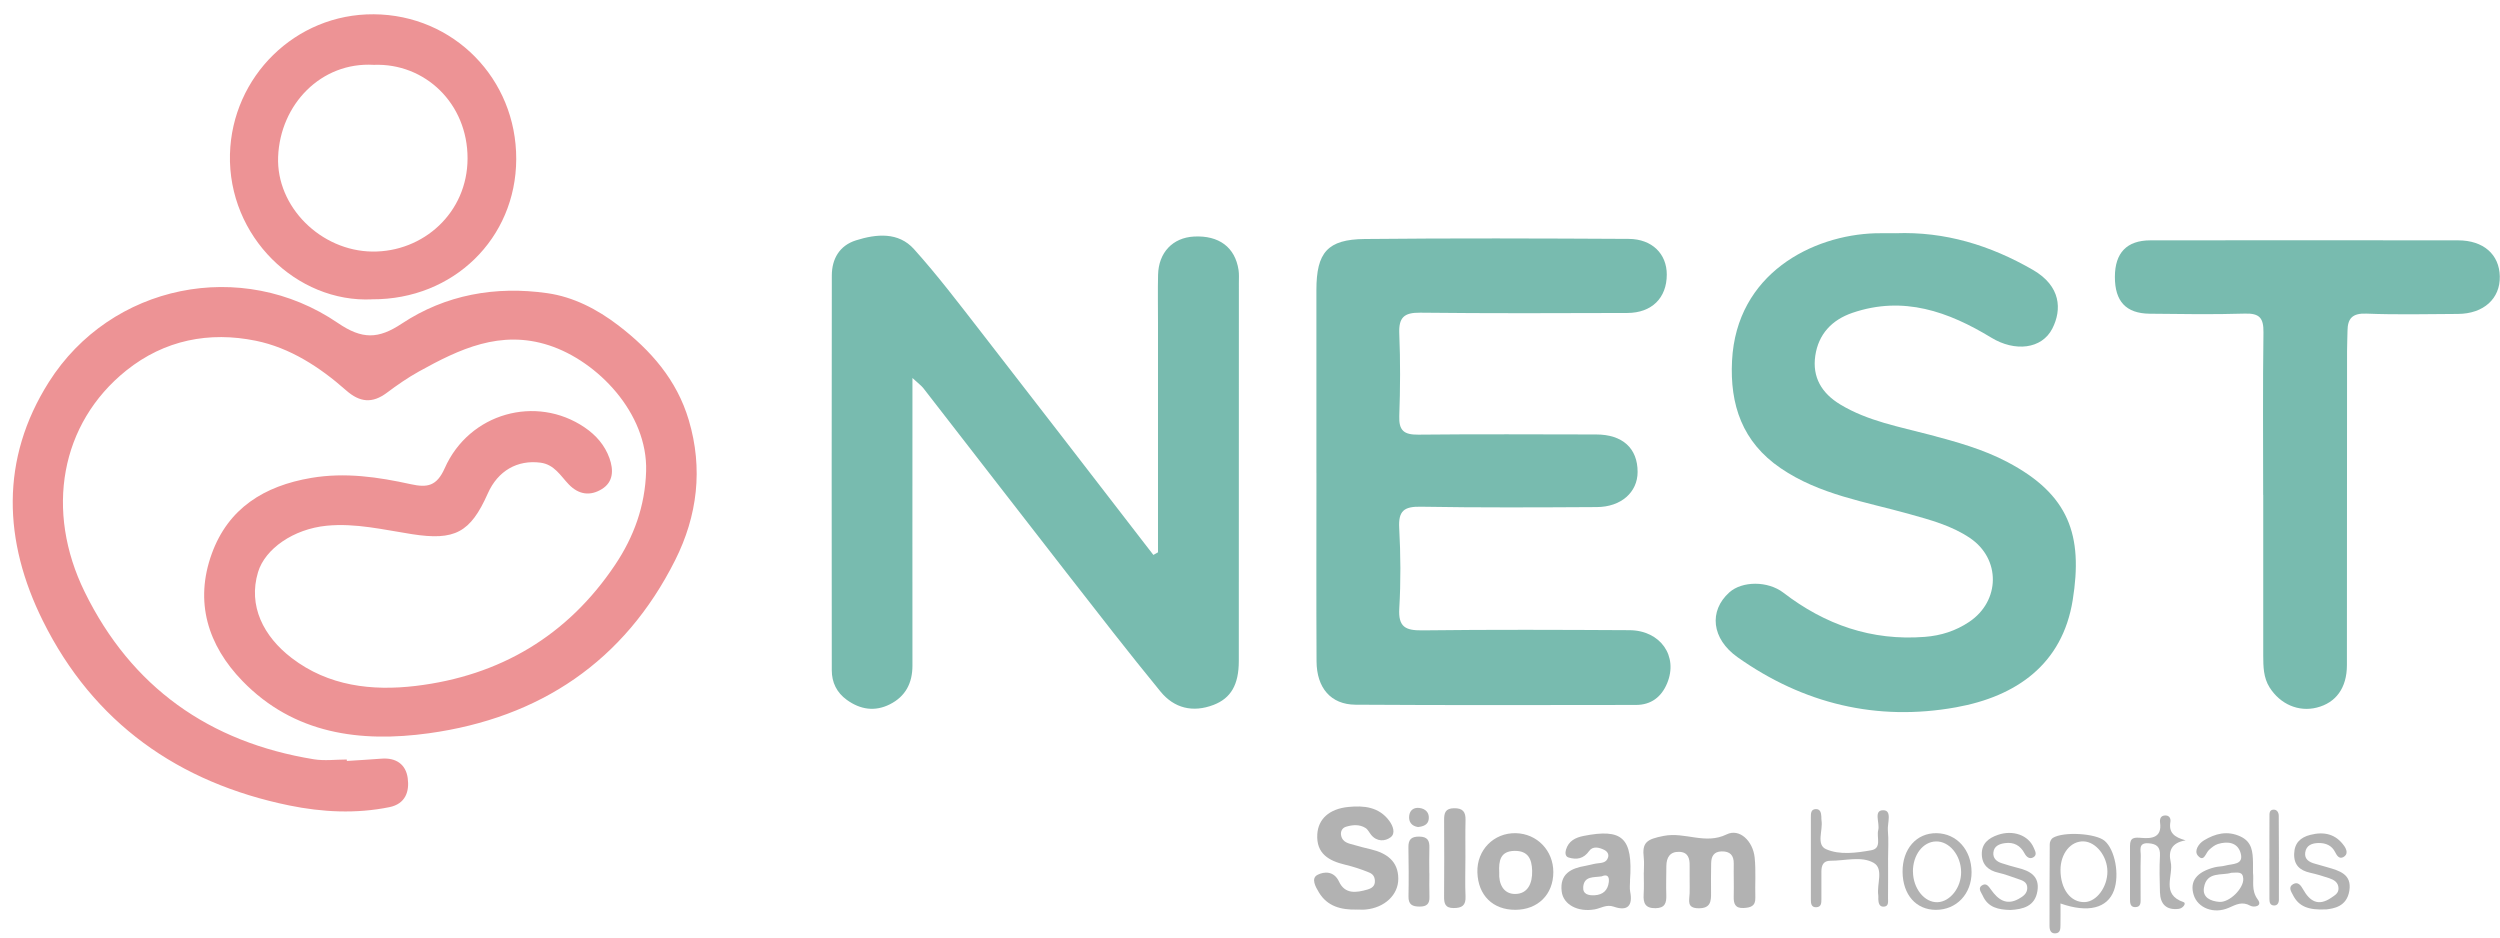 <svg width="136" height="51" viewBox="0 0 136 51" fill="none" xmlns="http://www.w3.org/2000/svg">
<g clip-path="url(#clip0_2505_274)">
<path d="M18.87 41.396C19.498 41.354 20.127 41.321 20.754 41.271C21.544 41.209 22.079 41.579 22.18 42.33C22.28 43.058 22.059 43.728 21.189 43.908C19.367 44.28 17.519 44.182 15.741 43.818C9.71 42.582 5.085 39.321 2.333 33.776C0.186 29.454 -0.002 24.99 2.656 20.787C6.029 15.456 13.149 14.003 18.381 17.571C19.704 18.473 20.582 18.451 21.857 17.605C24.24 16.027 26.962 15.547 29.777 15.949C31.192 16.152 32.481 16.817 33.635 17.699C35.405 19.056 36.82 20.664 37.47 22.855C38.256 25.498 37.937 28.065 36.73 30.471C33.968 35.977 29.366 39.054 23.33 39.89C19.606 40.405 15.99 39.935 13.191 37.048C11.303 35.102 10.571 32.736 11.522 30.119C12.418 27.651 14.368 26.433 16.928 25.999C18.782 25.685 20.566 25.949 22.35 26.341C23.246 26.538 23.759 26.449 24.194 25.468C25.527 22.465 29.167 21.462 31.803 23.251C32.428 23.675 32.9 24.218 33.154 24.924C33.381 25.561 33.375 26.216 32.741 26.606C32.118 26.99 31.49 26.922 30.939 26.349C30.492 25.884 30.159 25.269 29.402 25.169C28.147 25.006 27.084 25.609 26.537 26.843C25.587 28.982 24.737 29.42 22.41 29.058C20.871 28.819 19.345 28.445 17.764 28.6C15.964 28.779 14.42 29.854 14.037 31.125C13.488 32.948 14.326 34.618 15.871 35.798C17.868 37.327 20.239 37.597 22.608 37.315C27.185 36.769 30.873 34.588 33.457 30.733C34.477 29.211 35.093 27.543 35.149 25.633C35.243 22.467 32.493 19.643 29.869 18.787C27.221 17.924 24.994 18.988 22.791 20.208C22.184 20.544 21.608 20.946 21.051 21.362C20.257 21.959 19.576 21.896 18.828 21.235C17.399 19.971 15.771 18.915 13.917 18.537C11.391 18.021 8.954 18.487 6.871 20.154C3.271 23.042 2.447 27.798 4.606 32.2C7.142 37.374 11.375 40.379 17.074 41.305C17.657 41.4 18.267 41.317 18.866 41.317C18.866 41.342 18.866 41.368 18.868 41.394L18.87 41.396Z" fill="#ED9395"/>
<path d="M62.995 30.045C62.995 25.875 62.995 21.706 62.995 17.535C62.995 16.674 62.979 15.812 62.999 14.95C63.027 13.736 63.795 12.93 64.953 12.868C66.31 12.797 67.188 13.45 67.377 14.685C67.411 14.912 67.395 15.149 67.395 15.38C67.395 22.24 67.395 29.099 67.391 35.959C67.391 37.245 66.962 37.985 66.016 38.347C64.889 38.779 63.875 38.526 63.137 37.627C61.395 35.501 59.712 33.328 58.024 31.161C55.42 27.82 52.834 24.466 50.234 21.121C50.118 20.974 49.958 20.86 49.637 20.564C49.637 21.139 49.637 21.517 49.637 21.895C49.637 26.668 49.631 31.44 49.637 36.21C49.637 37.159 49.262 37.883 48.412 38.313C47.596 38.725 46.803 38.604 46.069 38.075C45.516 37.676 45.249 37.125 45.249 36.461C45.243 29.302 45.239 22.146 45.251 14.988C45.251 14.086 45.668 13.358 46.564 13.075C47.678 12.723 48.875 12.61 49.723 13.555C51.004 14.98 52.165 16.512 53.343 18.027C56.328 21.867 59.293 25.722 62.267 29.573C62.424 29.778 62.584 29.983 62.744 30.188C62.825 30.142 62.909 30.094 62.991 30.049L62.995 30.045Z" fill="#78BBAF"/>
<path d="M71.612 25.724C71.612 22.409 71.609 19.094 71.612 15.778C71.614 13.735 72.214 13.022 74.238 13.002C79.025 12.952 83.814 12.97 88.601 12.996C89.876 13.002 90.675 13.812 90.673 14.941C90.671 16.208 89.859 17.022 88.525 17.026C84.768 17.038 81.01 17.052 77.255 17.01C76.373 17 76.085 17.277 76.121 18.15C76.183 19.639 76.175 21.136 76.121 22.624C76.091 23.42 76.371 23.653 77.153 23.645C80.378 23.611 83.603 23.631 86.829 23.635C88.266 23.635 89.09 24.387 89.086 25.679C89.082 26.779 88.19 27.579 86.863 27.585C83.672 27.603 80.48 27.621 77.289 27.565C76.379 27.549 76.067 27.79 76.117 28.721C76.195 30.176 76.207 31.641 76.121 33.096C76.061 34.103 76.449 34.302 77.371 34.292C81.128 34.246 84.884 34.262 88.641 34.282C90.334 34.292 91.309 35.699 90.689 37.177C90.377 37.92 89.819 38.347 88.999 38.349C83.912 38.355 78.825 38.369 73.737 38.336C72.398 38.325 71.627 37.424 71.62 35.971C71.602 32.556 71.614 29.141 71.614 25.727L71.612 25.724Z" fill="#78BBAF"/>
<path d="M103.111 12.688C105.811 12.586 108.273 13.345 110.594 14.684C112.12 15.566 112.17 16.845 111.649 17.87C111.075 19 109.604 19.146 108.333 18.372C105.994 16.951 103.548 16.073 100.778 17.016C99.646 17.402 98.922 18.184 98.751 19.355C98.581 20.517 99.096 21.392 100.113 22.005C101.622 22.915 103.33 23.213 104.992 23.655C106.435 24.039 107.878 24.435 109.205 25.136C112.563 26.903 113.322 29.122 112.755 32.648C112.192 36.147 109.682 37.886 106.411 38.477C102.101 39.255 98.104 38.286 94.524 35.753C93.107 34.75 92.95 33.237 94.075 32.226C94.771 31.603 96.164 31.59 97.016 32.242C99.287 33.987 101.814 34.871 104.709 34.646C105.597 34.577 106.391 34.32 107.122 33.832C108.818 32.696 108.848 30.405 107.168 29.269C106.164 28.59 105.004 28.282 103.853 27.96C101.468 27.291 98.986 26.915 96.869 25.47C94.777 24.045 94.101 22.015 94.223 19.625C94.464 14.883 98.595 12.793 102.015 12.69C102.38 12.678 102.745 12.69 103.111 12.688Z" fill="#78BBAF"/>
<path d="M123.116 26.922C123.116 23.975 123.092 21.026 123.132 18.078C123.142 17.306 122.924 17.036 122.124 17.06C120.398 17.113 118.67 17.085 116.944 17.066C115.651 17.052 115.046 16.391 115.05 15.058C115.054 13.756 115.694 13.078 116.978 13.075C122.559 13.068 128.139 13.068 133.72 13.075C135.099 13.075 135.961 13.84 135.989 15.03C136.017 16.246 135.109 17.07 133.71 17.078C132.05 17.087 130.387 17.127 128.729 17.061C127.969 17.032 127.71 17.324 127.704 18.003C127.7 18.367 127.68 18.731 127.68 19.095C127.678 24.793 127.68 30.488 127.672 36.186C127.672 37.422 127.073 38.234 126.029 38.494C125.045 38.741 124.046 38.315 123.463 37.392C123.13 36.862 123.122 36.261 123.12 35.664C123.118 32.749 123.12 29.836 123.12 26.92L123.116 26.922Z" fill="#78BBAF"/>
<path d="M20.253 16.284C16.142 16.487 12.394 12.871 12.51 8.387C12.62 4.178 16.06 0.747 20.335 0.777C24.677 0.807 28.097 4.286 28.083 8.656C28.069 12.978 24.659 16.3 20.253 16.282V16.284ZM20.335 3.528C17.467 3.358 15.242 5.681 15.13 8.529C15.023 11.253 17.457 13.653 20.253 13.685C23.021 13.717 25.429 11.579 25.435 8.62C25.441 5.625 23.116 3.42 20.335 3.528Z" fill="#ED9395"/>
<path d="M89.425 47.462C89.425 47.197 89.451 46.929 89.421 46.668C89.322 45.824 89.575 45.653 90.509 45.472C91.676 45.245 92.76 45.962 93.929 45.391C94.63 45.048 95.36 45.747 95.454 46.652C95.528 47.374 95.468 48.109 95.49 48.837C95.504 49.303 95.224 49.374 94.855 49.395C94.39 49.42 94.304 49.16 94.314 48.772C94.33 48.175 94.306 47.578 94.316 46.983C94.324 46.525 94.111 46.306 93.656 46.316C93.225 46.326 93.091 46.594 93.087 46.973C93.081 47.502 93.071 48.033 93.081 48.563C93.089 49.036 93.053 49.412 92.413 49.41C91.732 49.41 91.906 48.978 91.916 48.594C91.928 48.097 91.906 47.599 91.916 47.104C91.926 46.694 91.83 46.356 91.351 46.34C90.846 46.324 90.654 46.646 90.65 47.11C90.647 47.639 90.629 48.171 90.647 48.7C90.66 49.124 90.573 49.398 90.062 49.406C89.507 49.414 89.385 49.134 89.415 48.656C89.441 48.26 89.421 47.86 89.421 47.464H89.425V47.462Z" fill="#B2B2B2"/>
<path d="M73.797 49.482C72.962 49.498 72.206 49.313 71.747 48.544C71.57 48.248 71.302 47.784 71.673 47.591C72.028 47.408 72.565 47.366 72.843 47.961C73.168 48.658 73.785 48.566 74.389 48.391C74.629 48.322 74.81 48.196 74.794 47.91C74.782 47.693 74.692 47.549 74.477 47.462C74.048 47.285 73.615 47.145 73.16 47.036C72.31 46.831 71.594 46.451 71.661 45.378C71.713 44.566 72.296 44.003 73.352 43.898C74.19 43.814 75.016 43.892 75.577 44.654C75.782 44.934 75.93 45.337 75.648 45.549C75.351 45.774 74.904 45.798 74.593 45.42C74.489 45.293 74.415 45.123 74.284 45.042C73.954 44.835 73.581 44.867 73.226 44.974C73.012 45.038 72.915 45.233 72.956 45.446C73.036 45.85 73.401 45.888 73.715 45.979C74 46.063 74.291 46.135 74.581 46.204C75.431 46.409 76.064 46.847 76.067 47.798C76.073 48.692 75.309 49.382 74.295 49.478C74.132 49.494 73.964 49.48 73.799 49.48L73.797 49.482Z" fill="#B2B2B2"/>
<path d="M88.675 47.909C88.675 48.106 88.643 48.311 88.681 48.502C88.835 49.274 88.537 49.585 87.791 49.324C87.384 49.183 87.091 49.412 86.744 49.471C85.834 49.629 85.043 49.213 84.956 48.496C84.84 47.545 85.454 47.233 86.251 47.101C86.446 47.069 86.636 47.006 86.831 46.976C87.091 46.936 87.386 46.962 87.48 46.638C87.534 46.456 87.424 46.311 87.27 46.234C86.991 46.094 86.648 46.017 86.452 46.291C86.147 46.721 85.772 46.781 85.329 46.648C85.147 46.592 85.141 46.393 85.189 46.226C85.327 45.75 85.702 45.563 86.145 45.475C88.236 45.063 88.845 45.549 88.671 47.909H88.675ZM87.127 47.674C86.708 47.742 86.179 47.641 86.127 48.249C86.093 48.648 86.416 48.719 86.74 48.703C87.198 48.679 87.47 48.434 87.52 47.977C87.554 47.664 87.42 47.545 87.127 47.676V47.674Z" fill="#B2B2B2"/>
<path d="M82.437 49.494C81.212 49.498 80.408 48.708 80.37 47.456C80.332 46.242 81.264 45.295 82.467 45.325C83.621 45.355 84.502 46.272 84.501 47.442C84.501 48.658 83.662 49.49 82.437 49.494ZM81.559 47.448C81.517 48.087 81.791 48.64 82.431 48.632C83.118 48.624 83.367 48.045 83.349 47.373C83.333 46.728 83.126 46.278 82.393 46.288C81.607 46.298 81.529 46.839 81.557 47.45L81.559 47.448Z" fill="#B2B2B2"/>
<path d="M102.712 46.765C102.712 47.462 102.716 48.158 102.708 48.853C102.706 49.036 102.763 49.303 102.486 49.322C102.233 49.342 102.187 49.12 102.179 48.909C102.177 48.843 102.189 48.775 102.179 48.71C102.085 48.105 102.488 47.263 101.929 46.94C101.261 46.556 100.371 46.829 99.577 46.825C99.178 46.823 99.084 47.086 99.084 47.42C99.084 47.918 99.084 48.415 99.084 48.913C99.084 49.116 99.084 49.34 98.81 49.354C98.531 49.37 98.511 49.141 98.511 48.942C98.507 47.45 98.507 45.959 98.511 44.467C98.511 44.272 98.501 44.027 98.772 44.015C99.032 44.003 99.07 44.226 99.082 44.431C99.086 44.497 99.078 44.564 99.09 44.63C99.178 45.165 98.786 45.953 99.339 46.196C100.08 46.523 100.985 46.397 101.796 46.254C102.388 46.148 102.075 45.541 102.175 45.157C102.275 44.777 101.899 44.075 102.448 44.077C102.947 44.077 102.666 44.783 102.7 45.173C102.748 45.699 102.712 46.234 102.71 46.763L102.712 46.765Z" fill="#B2B2B2"/>
<path d="M112.091 49.149C112.091 49.603 112.097 49.965 112.089 50.328C112.085 50.523 112.089 50.757 111.819 50.775C111.56 50.793 111.494 50.592 111.494 50.379C111.494 48.891 111.494 47.402 111.506 45.912C111.506 45.8 111.582 45.639 111.672 45.583C112.258 45.223 114.016 45.334 114.493 45.742C115.058 46.226 115.313 47.589 114.998 48.443C114.645 49.402 113.601 49.681 112.093 49.149H112.091ZM112.091 47.327C112.091 48.367 112.643 49.102 113.41 49.074C114.056 49.05 114.647 48.254 114.643 47.408C114.639 46.578 114.028 45.804 113.358 45.772C112.651 45.74 112.093 46.425 112.091 47.327Z" fill="#B2B2B2"/>
<path d="M122.563 47.475C122.621 47.923 122.451 48.435 122.824 48.936C123.1 49.306 122.603 49.376 122.423 49.274C121.972 49.02 121.649 49.207 121.244 49.384C120.424 49.744 119.554 49.388 119.336 48.683C119.107 47.943 119.49 47.434 120.478 47.181C120.669 47.131 120.875 47.141 121.064 47.087C121.443 46.98 122.08 47.063 121.888 46.399C121.723 45.824 121.186 45.752 120.657 45.913C120.478 45.969 120.312 46.106 120.17 46.236C119.985 46.407 119.895 46.926 119.566 46.548C119.344 46.295 119.6 45.893 119.895 45.716C120.511 45.346 121.16 45.173 121.878 45.503C122.519 45.798 122.549 46.347 122.563 46.92C122.567 47.085 122.563 47.251 122.563 47.475ZM121.384 47.479C120.885 47.645 120.043 47.38 119.895 48.289C119.805 48.837 120.274 49.022 120.719 49.062C121.284 49.113 122.058 48.327 122.034 47.808C122.014 47.384 121.723 47.475 121.384 47.479Z" fill="#B2B2B2"/>
<path d="M109.345 49.502C108.726 49.486 108.151 49.374 107.864 48.73C107.778 48.538 107.551 48.298 107.864 48.141C108.066 48.039 108.185 48.222 108.315 48.403C108.68 48.917 109.133 49.279 109.812 48.901C110.047 48.769 110.277 48.62 110.283 48.312C110.289 47.969 110.013 47.894 109.76 47.808C109.415 47.693 109.073 47.557 108.72 47.478C108.161 47.354 107.82 47.042 107.81 46.467C107.802 45.888 108.173 45.591 108.694 45.414C109.502 45.139 110.341 45.428 110.632 46.111C110.708 46.288 110.839 46.503 110.616 46.636C110.408 46.759 110.237 46.616 110.135 46.423C109.907 45.993 109.552 45.8 109.071 45.866C108.762 45.908 108.469 46.025 108.439 46.387C108.413 46.69 108.614 46.871 108.894 46.958C109.179 47.046 109.462 47.139 109.754 47.209C110.43 47.37 110.969 47.667 110.835 48.477C110.702 49.297 110.063 49.468 109.349 49.504L109.345 49.502Z" fill="#B2B2B2"/>
<path d="M126.55 49.47C125.57 49.523 125.051 49.305 124.742 48.7C124.638 48.497 124.463 48.26 124.746 48.097C125.012 47.945 125.167 48.166 125.287 48.379C125.648 49.022 126.107 49.325 126.817 48.839C127.013 48.704 127.223 48.596 127.215 48.322C127.207 48.001 126.971 47.864 126.716 47.776C126.37 47.659 126.021 47.555 125.666 47.476C125.107 47.35 124.786 47.054 124.802 46.451C124.818 45.864 125.137 45.555 125.684 45.416C126.432 45.225 127.065 45.368 127.524 46.019C127.658 46.208 127.751 46.477 127.482 46.624C127.262 46.743 127.131 46.558 127.035 46.363C126.853 45.991 126.522 45.856 126.137 45.86C125.786 45.864 125.455 45.975 125.403 46.381C125.355 46.745 125.62 46.901 125.933 46.986C126.157 47.048 126.38 47.114 126.602 47.177C127.256 47.366 127.949 47.551 127.805 48.453C127.664 49.337 126.935 49.422 126.552 49.472L126.55 49.47Z" fill="#B2B2B2"/>
<path d="M118.889 45.717C118.107 45.85 117.957 46.316 118.085 46.887C118.253 47.627 117.532 48.646 118.786 49.076C118.953 49.133 118.758 49.414 118.522 49.442C117.848 49.522 117.52 49.187 117.502 48.541C117.484 47.878 117.465 47.213 117.502 46.552C117.528 46.071 117.317 45.906 116.882 45.874C116.299 45.832 116.465 46.272 116.457 46.552C116.433 47.315 116.457 48.077 116.449 48.839C116.447 49.058 116.493 49.354 116.145 49.348C115.878 49.344 115.872 49.106 115.872 48.907C115.872 47.945 115.876 46.984 115.872 46.023C115.87 45.535 116.118 45.551 116.521 45.583C117.051 45.627 117.618 45.563 117.508 44.757C117.48 44.552 117.54 44.347 117.82 44.361C118.039 44.373 118.097 44.558 118.069 44.716C117.969 45.307 118.291 45.547 118.893 45.713L118.889 45.717Z" fill="#B2B2B2"/>
<path d="M79.718 46.692C79.718 47.385 79.694 48.077 79.725 48.77C79.747 49.257 79.53 49.397 79.081 49.398C78.606 49.401 78.554 49.136 78.558 48.762C78.568 47.377 78.568 45.992 78.56 44.606C78.558 44.228 78.624 43.978 79.091 43.968C79.572 43.958 79.737 44.159 79.725 44.614C79.707 45.307 79.721 45.999 79.719 46.692H79.718Z" fill="#B2B2B2"/>
<path d="M103.5 47.442C103.484 46.188 104.254 45.307 105.352 45.325C106.447 45.342 107.247 46.234 107.253 47.442C107.259 48.628 106.433 49.5 105.308 49.496C104.234 49.492 103.516 48.676 103.5 47.442ZM104.065 47.41C104.069 48.33 104.689 49.106 105.404 49.08C106.09 49.054 106.695 48.28 106.685 47.436C106.675 46.523 106.044 45.756 105.314 45.774C104.607 45.792 104.061 46.507 104.063 47.41H104.065Z" fill="#B2B2B2"/>
<path d="M77.758 47.505C77.758 47.933 77.748 48.363 77.762 48.791C77.774 49.169 77.614 49.318 77.233 49.318C76.834 49.318 76.614 49.215 76.622 48.763C76.64 47.873 76.632 46.982 76.618 46.092C76.612 45.678 76.766 45.507 77.203 45.511C77.656 45.515 77.772 45.724 77.758 46.122C77.742 46.584 77.754 47.045 77.754 47.507H77.76L77.758 47.505Z" fill="#B2B2B2"/>
<path d="M123.457 46.704C123.457 45.943 123.453 45.183 123.459 44.421C123.459 44.266 123.443 44.059 123.671 44.045C123.874 44.033 123.962 44.208 123.964 44.373C123.974 45.894 123.976 47.414 123.972 48.937C123.972 49.11 123.898 49.275 123.687 49.257C123.467 49.239 123.459 49.05 123.457 48.887C123.453 48.158 123.457 47.432 123.455 46.704H123.457Z" fill="#B2B2B2"/>
<path d="M77.145 44.992C76.792 44.938 76.622 44.713 76.66 44.377C76.694 44.074 76.914 43.913 77.219 43.953C77.556 43.997 77.764 44.214 77.724 44.558C77.688 44.87 77.427 44.96 77.145 44.99V44.992Z" fill="#B2B2B2"/>
</g>
<defs>
<clipPath id="clip0_2505_274">
<rect width="135.294" height="50" fill="white" transform="translate(0.693 0.777)"/>
</clipPath>
</defs>
</svg>
